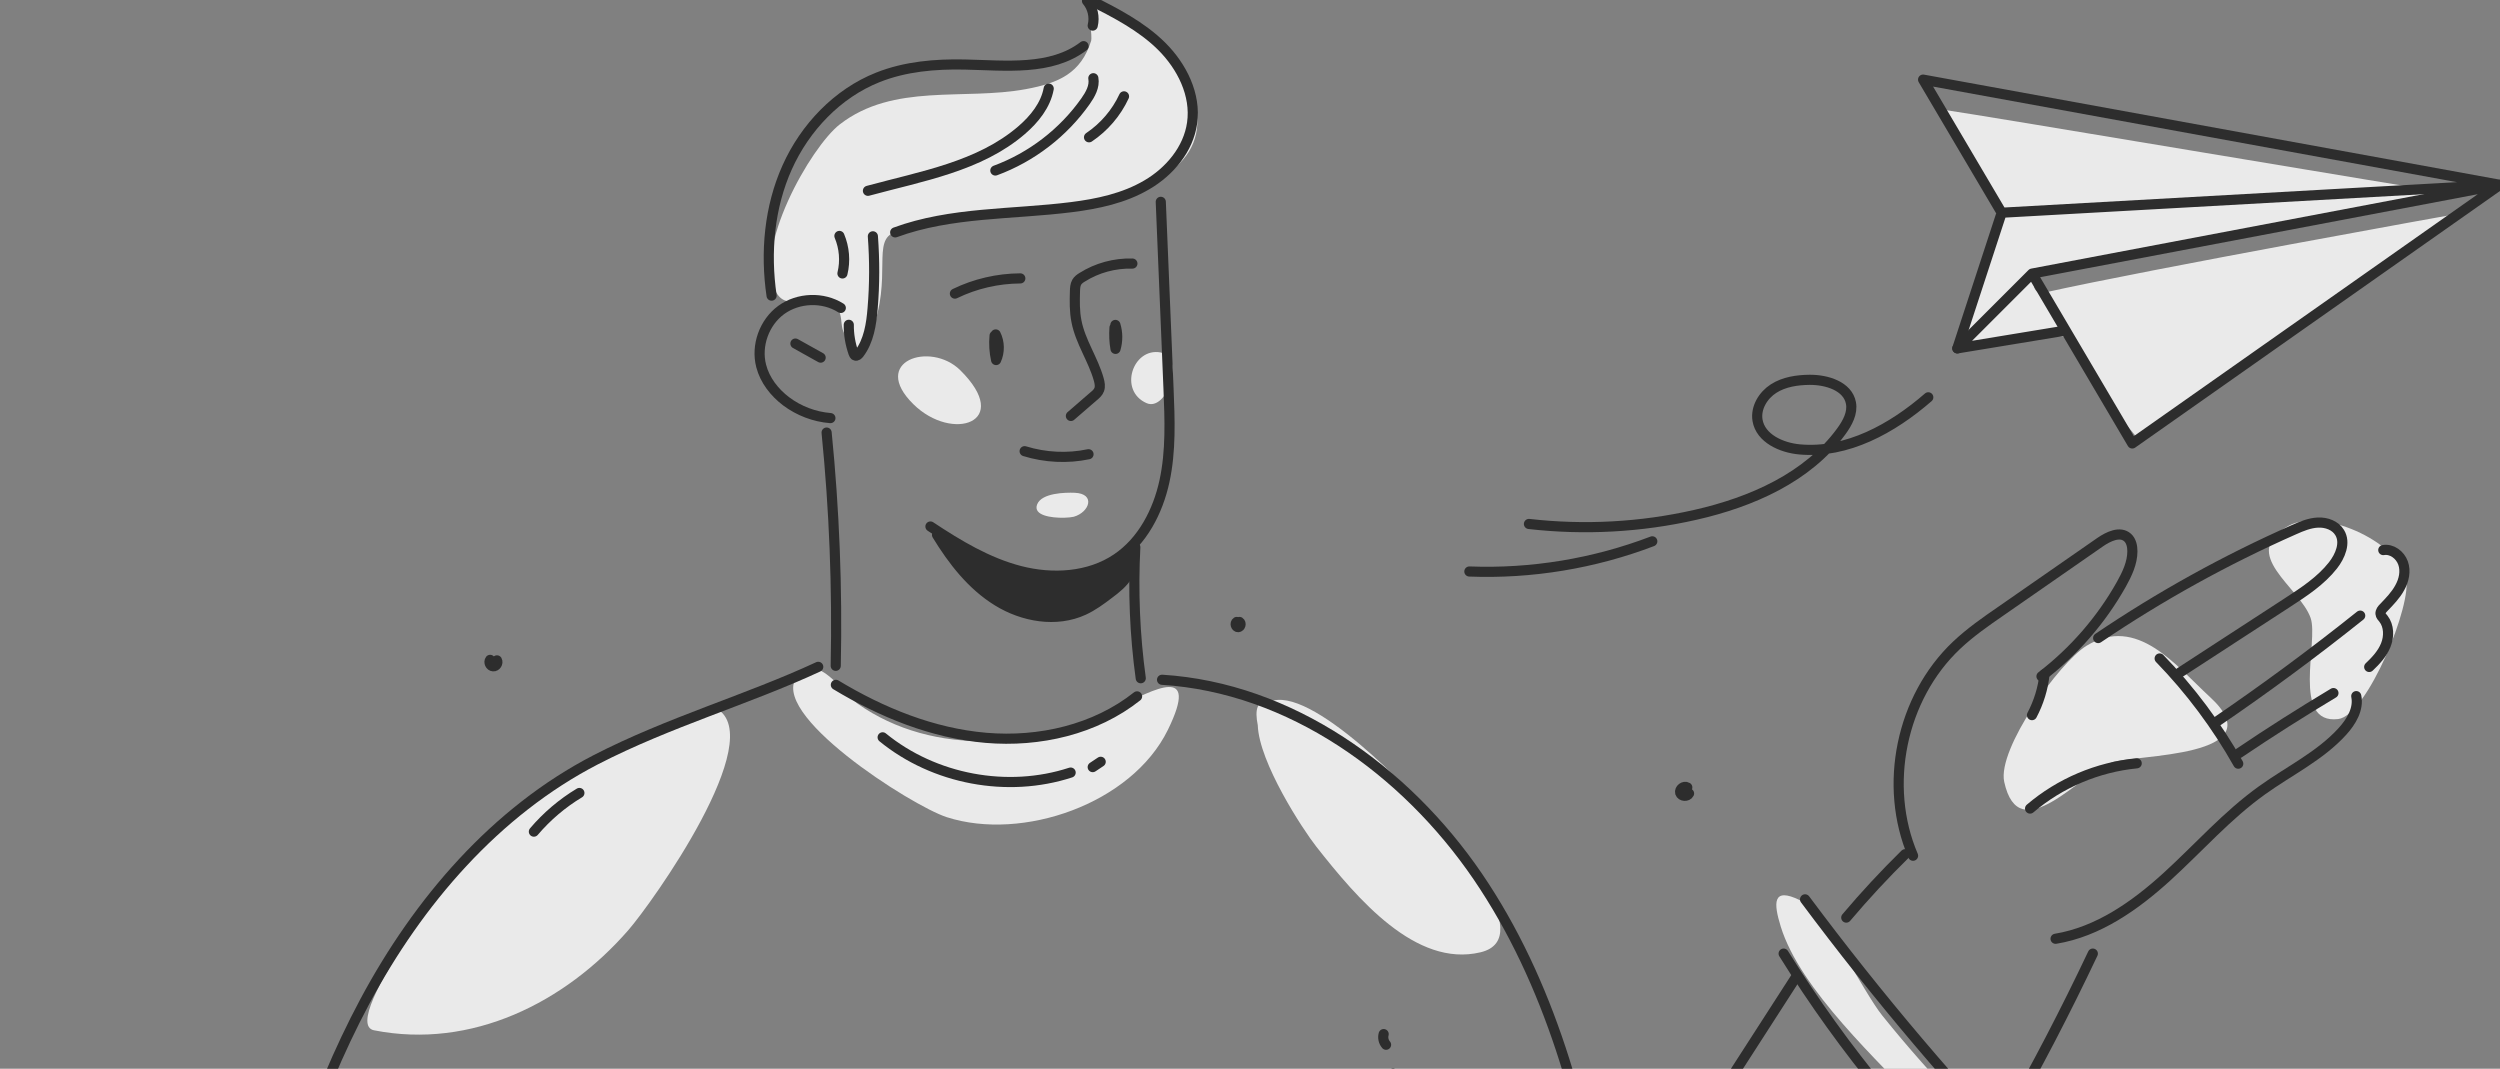 <?xml version="1.0" encoding="UTF-8"?> <svg xmlns="http://www.w3.org/2000/svg" width="1972" height="843" viewBox="0 0 1972 843" fill="none"><rect x="0" y="0" width="1972" height="843" fill="#808080" stroke="none"/> <g clip-path="url(#clip0_103_6004)"> <path d="M720.525 318.899C751.125 348.999 799.325 333.399 757.425 291.999C733.925 268.799 685.925 284.899 720.525 318.899Z" fill="white" fill-opacity="0.83"></path> <path d="M904.425 318C920.425 325 935.425 281.6 915.425 278C893.525 274 882.025 308.2 904.425 318Z" fill="white" fill-opacity="0.83"></path> <path d="M839.325 408.399C842.725 408.299 845.525 407.999 847.025 407.599C859.525 403.999 864.425 389.399 847.725 388.699C840.225 388.399 821.725 388.799 818.125 397.799C814.625 406.599 829.225 408.599 839.325 408.399Z" fill="white" fill-opacity="0.83"></path> <path d="M746.825 644.599C806.525 663.799 892.625 634.099 921.225 575.699C946.825 523.399 909.925 543.999 882.325 557.499C850.125 573.299 814.825 583.799 778.825 584.599C742.625 585.399 706.325 576.199 676.525 555.099C663.625 545.899 645.825 514.399 629.325 532.999C603.825 561.999 718.725 635.499 746.825 644.599Z" fill="white" fill-opacity="0.83"></path> <path d="M295.025 812.699C371.925 827.899 445.725 790.999 495.625 733.699C514.425 712.099 606.725 582.499 565.225 558.899C558.225 554.899 453.425 602.999 386.425 655.999C371.225 667.999 265.225 806.799 295.025 812.699Z" fill="white" fill-opacity="0.83"></path> <path d="M1210.62 1269.7C1100.92 1210.6 1142.02 1084.2 1146.12 983.599C1147.32 953.899 1146.52 856.599 1109.02 844.299C1070.52 831.599 1099.32 935.799 1099.82 953.799C1101.62 1012.2 1091.42 1070.2 1083.92 1127.8C1078.12 1172.7 1060.93 1240 1086.23 1281.8C1106.53 1315.3 1181.02 1348.6 1219.92 1351.7C1290.12 1357.5 1243.52 1287.5 1210.62 1269.7Z" fill="white" fill-opacity="0.83"></path> <path d="M1620.53 940.399C1571.03 898.299 1525.32 851.599 1484.62 800.899C1469.42 781.999 1439.92 719.999 1419.82 710.099C1397.82 699.299 1399.02 712.499 1404.62 730.799C1419.92 780.799 1482.42 837.599 1517.42 875.199C1539.12 898.399 1561.52 922.799 1586.42 942.499C1591.42 946.399 1604.02 962.699 1612.12 960.799C1619.62 958.999 1630.13 948.599 1620.53 940.399Z" fill="white" fill-opacity="0.83"></path> <path d="M1743.32 549.899C1716.32 525.099 1685.92 484.799 1645.82 509.399C1624.42 522.499 1575.32 590.799 1580.92 616.699C1592.62 670.499 1640.62 610.299 1665.72 601.399C1683.22 595.099 1795.42 597.899 1743.32 549.899Z" fill="white" fill-opacity="0.83"></path> <path d="M1897.83 455.399C1890.03 426.399 1831.43 400.399 1805.33 414.699C1765.13 436.599 1814.13 463.099 1822.63 487.499C1829.03 505.999 1807.23 571.599 1844.33 567.199C1867.13 564.499 1903.33 475.999 1897.83 455.399Z" fill="white" fill-opacity="0.83"></path> <path d="M1133.23 647.3C1115.63 626.2 1033.13 539 1001.23 553.7C991.525 551.9 989.625 559.7 992.125 572C993.125 601.5 1027.63 654.3 1038.43 668C1070.73 709 1116.73 763.3 1167.73 751.2C1215.43 740 1140.13 655.6 1133.23 647.3Z" fill="white" fill-opacity="0.83"></path> <path d="M1612.12 230.9C1602.73 233 1601.03 218.1 1610.43 216C1634.13 210.7 1658.03 206.3 1681.93 202.4C1765.33 188.6 1931.32 152.6 1931.62 152.2C1916.73 150.5 1564.53 91 1531.23 86.3C1540.53 100.8 1587.43 164.1 1572.83 188.5C1561.53 219.1 1555.23 235.7 1547.12 260C1537.43 289.1 1608.23 260.5 1629.03 265.7C1629.13 265.7 1629.13 265.7 1629.23 265.7C1646.13 292.4 1663.32 318.8 1683.82 343C1687.12 346.8 1693.03 345.9 1696.53 343C1765.43 286 1926.43 177.3 1941.12 168.2C1939.23 168.5 1696.82 212 1612.12 230.9Z" fill="white" fill-opacity="0.83"></path> <path d="M706.425 183C776.425 161 992.425 179 934.925 58.7C926.225 40.4 871.825 -6.7 858.325 9.5C859.225 8.5 861.525 29.3 860.725 32.1C852.725 57.7 835.325 65.5 809.225 70.3C760.225 79.4 704.925 65.2 662.425 98.1C639.525 115.8 593.025 197.4 612.425 230.9C621.925 247.3 642.825 229.4 653.925 236.5C668.525 245.9 660.025 257.6 667.925 265.6C677.625 275.5 679.125 283.7 687.125 263.2C704.725 218 686.725 189.2 706.425 183Z" fill="white" fill-opacity="0.83"></path> <path d="M663.225 242.9C649.125 234 629.725 234.7 616.225 244.5C602.825 254.3 596.225 272.6 600.425 288.7C603.325 299.9 610.825 309.5 620.025 316.5C630.125 324.1 642.425 328.8 655.025 329.8" stroke="#2D2D2D" stroke-width="8" stroke-miterlimit="10" stroke-linecap="round" stroke-linejoin="round"></path> <path d="M627.425 271C634.025 274.7 640.725 278.4 647.325 282.1" stroke="#2D2D2D" stroke-width="8" stroke-miterlimit="10" stroke-linecap="round" stroke-linejoin="round"></path> <path d="M784.525 264.8C783.925 271.2 784.325 277.7 785.725 284C788.625 277.7 788.525 270 785.425 263.8" stroke="#2D2D2D" stroke-width="8" stroke-miterlimit="10" stroke-linecap="round" stroke-linejoin="round"></path> <path d="M753.225 231.601C769.225 223.801 787.025 219.701 804.825 219.601" stroke="#2D2D2D" stroke-width="8" stroke-miterlimit="10" stroke-linecap="round" stroke-linejoin="round"></path> <path d="M893.225 207.9C879.325 207.5 865.325 211.3 853.625 218.7C851.925 219.7 850.325 220.9 849.325 222.6C848.125 224.7 848.025 227.2 847.925 229.6C847.725 237.6 847.525 245.7 849.125 253.5C852.225 269.6 862.325 283.6 866.725 299.4C867.425 302 868.025 304.9 867.025 307.4C866.225 309.6 864.325 311.2 862.525 312.7C856.625 317.8 850.625 323 844.725 328.1" stroke="#2D2D2D" stroke-width="8" stroke-miterlimit="10" stroke-linecap="round" stroke-linejoin="round"></path> <path d="M879.125 258.4C878.725 264 878.925 269.7 879.925 275.2C881.725 269.1 881.725 262.4 879.825 256.3" stroke="#2D2D2D" stroke-width="8" stroke-miterlimit="10" stroke-linecap="round" stroke-linejoin="round"></path> <path d="M808.225 355.9C824.425 360.9 842.025 361.8 858.625 358.3" stroke="#2D2D2D" stroke-width="8" stroke-miterlimit="10" stroke-linecap="round" stroke-linejoin="round"></path> <path d="M915.625 159.2C917.625 208.3 919.725 257.4 921.725 306.5C922.725 330.9 923.725 355.7 918.525 379.6C913.325 403.5 901.225 426.9 880.925 440.6C859.025 455.4 830.225 457 804.625 450.4C779.025 443.8 755.925 429.9 733.925 415.3" stroke="#2D2D2D" stroke-width="8" stroke-miterlimit="10" stroke-linecap="round" stroke-linejoin="round"></path> <path d="M895.525 431.601C893.725 466.101 895.125 500.801 899.825 535.001" stroke="#2D2D2D" stroke-width="8" stroke-miterlimit="10" stroke-linecap="round" stroke-linejoin="round"></path> <path d="M652.025 341.2C658.125 402.3 660.525 463.8 659.225 525.2" stroke="#2D2D2D" stroke-width="8" stroke-miterlimit="10" stroke-linecap="round" stroke-linejoin="round"></path> <path d="M739.125 421.9C751.525 442.2 766.525 461.6 786.825 474.1C807.025 486.6 833.325 491.2 854.925 481.2C862.025 477.9 868.425 473.2 874.725 468.4C880.225 464.3 885.725 459.9 889.325 454.1C892.925 448.3 894.225 440.5 890.825 434.6C871.925 453.8 842.925 461 816.225 457.3C789.525 453.7 764.925 440.5 743.525 424" fill="#2D2D2D"></path> <path d="M739.125 421.9C751.525 442.2 766.525 461.6 786.825 474.1C807.025 486.6 833.325 491.2 854.925 481.2C862.025 477.9 868.425 473.2 874.725 468.4C880.225 464.3 885.725 459.9 889.325 454.1C892.925 448.3 894.225 440.5 890.825 434.6C871.925 453.8 842.925 461 816.225 457.3C789.525 453.7 764.925 440.5 743.525 424" stroke="#2D2D2D" stroke-width="8" stroke-miterlimit="10" stroke-linecap="round" stroke-linejoin="round"></path> <path d="M645.425 526C589.425 552 527.925 569.4 469.925 599.3C390.725 640.2 330.025 711.1 287.925 789.7C245.825 868.3 220.725 954.7 198.625 1041.1C164.625 1173.4 136.825 1307.2 108.925 1440.9" stroke="#2D2D2D" stroke-width="8" stroke-miterlimit="10" stroke-linecap="round" stroke-linejoin="round"></path> <path d="M659.325 540.2C695.425 562 735.625 578.4 777.725 582C819.825 585.6 863.925 575.5 896.925 549.3" stroke="#2D2D2D" stroke-width="8" stroke-miterlimit="10" stroke-linecap="round" stroke-linejoin="round"></path> <path d="M696.225 581.601C736.825 614.801 794.725 625.701 844.525 609.401" stroke="#2D2D2D" stroke-width="8" stroke-miterlimit="10" stroke-linecap="round" stroke-linejoin="round"></path> <path d="M1098.83 846.7C1123.33 1042.4 1061.43 1237.2 1036.33 1432.8" stroke="#2D2D2D" stroke-width="8" stroke-miterlimit="10" stroke-linecap="round" stroke-linejoin="round"></path> <path d="M916.625 536.2C1017.72 542.5 1108.53 607.7 1165.62 691.3C1222.62 775 1249.83 875.4 1265.83 975.4" stroke="#2D2D2D" stroke-width="8" stroke-miterlimit="10" stroke-linecap="round" stroke-linejoin="round"></path> <path d="M1181.33 1136C1259.63 1014.4 1337.93 892.9 1416.33 771.3" stroke="#2D2D2D" stroke-width="8" stroke-miterlimit="10" stroke-linecap="round" stroke-linejoin="round"></path> <path d="M1423.83 709.4C1481.13 786.3 1543.22 859.6 1609.82 928.6" stroke="#2D2D2D" stroke-width="8" stroke-miterlimit="10" stroke-linecap="round" stroke-linejoin="round"></path> <path d="M1406.93 752.2C1454.53 828.7 1512.43 898.7 1578.62 959.9" stroke="#2D2D2D" stroke-width="8" stroke-miterlimit="10" stroke-linecap="round" stroke-linejoin="round"></path> <path d="M457.025 625.5C443.525 633.6 431.325 644 421.125 656" stroke="#2D2D2D" stroke-width="8" stroke-miterlimit="10" stroke-linecap="round" stroke-linejoin="round"></path> <path d="M1456.33 723.8C1471.03 706.4 1486.53 689.7 1502.73 673.8" stroke="#2D2D2D" stroke-width="8" stroke-miterlimit="10" stroke-linecap="round" stroke-linejoin="round"></path> <path d="M1509.02 675C1485.32 619.7 1499.63 550.3 1543.33 509C1554.13 498.8 1566.32 490.3 1578.52 481.9C1604.52 463.8 1630.53 445.8 1656.53 427.7C1663.03 423.2 1672.33 418.7 1678.23 424C1681.13 426.6 1682.03 430.9 1682.03 434.8C1682.03 444.1 1677.82 452.8 1673.32 460.9C1657.52 489 1635.92 513.9 1610.32 533.5" stroke="#2D2D2D" stroke-width="8" stroke-miterlimit="10" stroke-linecap="round" stroke-linejoin="round"></path> <path d="M1602.82 564.1C1608.12 554.1 1611.53 543.1 1612.73 531.8" stroke="#2D2D2D" stroke-width="8" stroke-miterlimit="10" stroke-linecap="round" stroke-linejoin="round"></path> <path d="M1655.03 503.3C1703.83 470.3 1755.63 441.6 1809.53 417.8C1815.53 415.1 1821.83 412.5 1828.43 412.2C1835.03 411.9 1842.13 414.4 1845.53 420.1C1850.43 428.1 1846.03 438.6 1840.23 446C1830.63 458.2 1817.33 466.9 1804.23 475.4C1775.93 493.8 1747.62 512.2 1719.32 530.6" stroke="#2D2D2D" stroke-width="8" stroke-miterlimit="10" stroke-linecap="round" stroke-linejoin="round"></path> <path d="M1879.93 433.9C1886.63 432.7 1893.23 437.7 1895.53 444.1C1897.83 450.5 1896.23 457.7 1892.93 463.6C1889.73 469.5 1884.93 474.4 1880.23 479.3C1878.93 480.6 1877.63 482.2 1877.73 484.1C1877.83 485.6 1879.03 486.8 1880.03 488C1884.53 493.7 1884.63 502.1 1881.93 508.8C1879.23 515.6 1874.12 521.1 1868.82 526.1" stroke="#2D2D2D" stroke-width="8" stroke-miterlimit="10" stroke-linecap="round" stroke-linejoin="round"></path> <path d="M1861.73 485.601C1824.83 515.101 1786.73 543.201 1747.73 569.801" stroke="#2D2D2D" stroke-width="8" stroke-miterlimit="10" stroke-linecap="round" stroke-linejoin="round"></path> <path d="M1766.23 594C1790.63 577.5 1815.42 561.8 1840.62 546.7" stroke="#2D2D2D" stroke-width="8" stroke-miterlimit="10" stroke-linecap="round" stroke-linejoin="round"></path> <path d="M1858.62 549.101C1860.72 559.201 1854.73 569.201 1847.73 576.901C1830.13 596.301 1805.73 608.001 1784.43 623.301C1756.83 643.001 1734.23 668.801 1709.12 691.701C1684.02 714.501 1654.93 735.001 1621.43 740.501" stroke="#2D2D2D" stroke-width="8" stroke-miterlimit="10" stroke-linecap="round" stroke-linejoin="round"></path> <path d="M1650.82 752.2C1629.42 797.4 1606.42 841.7 1581.62 885.1" stroke="#2D2D2D" stroke-width="8" stroke-miterlimit="10" stroke-linecap="round" stroke-linejoin="round"></path> <path d="M1601.32 637.801C1624.82 617.701 1654.63 605.101 1685.43 602.101" stroke="#2D2D2D" stroke-width="8" stroke-miterlimit="10" stroke-linecap="round" stroke-linejoin="round"></path> <path d="M1703.53 519.4C1727.63 544.2 1748.53 572.2 1765.53 602.4" stroke="#2D2D2D" stroke-width="8" stroke-miterlimit="10" stroke-linecap="round" stroke-linejoin="round"></path> <path d="M386.625 520.5C385.225 522.3 386.725 525.5 389.025 525.6C391.325 525.8 393.125 522.9 392.025 520.9" stroke="#2D2D2D" stroke-width="8" stroke-miterlimit="10" stroke-linecap="round" stroke-linejoin="round"></path> <path d="M975.525 490.601C973.925 491.601 974.725 494.701 976.625 494.701C978.525 494.701 979.325 491.601 977.725 490.601" stroke="#2D2D2D" stroke-width="8" stroke-miterlimit="10" stroke-linecap="round" stroke-linejoin="round"></path> <path d="M1330.93 621.1C1328.33 619.5 1324.53 622.5 1325.33 625.4C1326.23 628.3 1331.03 628.6 1332.33 625.9" stroke="#2D2D2D" stroke-width="8" stroke-miterlimit="10" stroke-linecap="round" stroke-linejoin="round"></path> <path d="M1091.43 815.7C1090.63 818.6 1091.33 821.8 1093.33 824.1" stroke="#2D2D2D" stroke-width="8" stroke-miterlimit="10" stroke-linecap="round" stroke-linejoin="round"></path> <path d="M861.925 605.1C864.025 603.7 866.125 602.3 868.225 600.9" stroke="#2D2D2D" stroke-width="8" stroke-miterlimit="10" stroke-linecap="round" stroke-linejoin="round"></path> <path d="M669.525 256.2C669.425 263.8 670.725 271.3 673.225 278.5C673.525 279.3 673.925 280.3 674.725 280.5C675.825 280.9 676.925 279.9 677.725 278.9C685.325 268.9 687.325 255.7 688.325 243.2C689.925 224.3 689.925 205.3 688.525 186.4" stroke="#2D2D2D" stroke-width="8" stroke-miterlimit="10" stroke-linecap="round" stroke-linejoin="round"></path> <path d="M608.625 233.2C603.625 199.1 606.825 163.4 620.925 132C635.025 100.6 660.525 73.7 692.525 61C714.125 52.4 737.825 50.4 761.025 50.9C793.325 51.6 829.025 56 854.725 36.4" stroke="#2D2D2D" stroke-width="8" stroke-miterlimit="10" stroke-linecap="round" stroke-linejoin="round"></path> <path d="M706.125 183.3C750.225 167.1 798.525 169.3 845.125 163.4C865.825 160.8 886.625 156.4 904.625 145.8C922.625 135.3 937.425 117.7 940.325 97.1C943.525 74.8 932.325 52.4 916.325 36.5C900.325 20.6 879.825 10.2 859.825 0" stroke="#2D2D2D" stroke-width="8" stroke-miterlimit="10" stroke-linecap="round" stroke-linejoin="round"></path> <path d="M857.425 0.7C861.925 6 863.625 13.5 861.925 20.2" stroke="#2D2D2D" stroke-width="8" stroke-miterlimit="10" stroke-linecap="round" stroke-linejoin="round"></path> <path d="M827.225 69.9C824.825 83 815.925 94 805.825 102.7C772.625 131.3 726.925 139 684.625 150.5" stroke="#2D2D2D" stroke-width="8" stroke-miterlimit="10" stroke-linecap="round" stroke-linejoin="round"></path> <path d="M862.425 61.7C863.625 68.2 860.025 74.5 856.225 79.9C838.725 104.7 813.625 124 785.125 134.5" stroke="#2D2D2D" stroke-width="8" stroke-miterlimit="10" stroke-linecap="round" stroke-linejoin="round"></path> <path d="M886.625 76C880.625 89 870.925 100.3 859.025 108.3" stroke="#2D2D2D" stroke-width="8" stroke-miterlimit="10" stroke-linecap="round" stroke-linejoin="round"></path> <path d="M662.125 186.1C666.025 195.4 666.925 205.9 664.525 215.7" stroke="#2D2D2D" stroke-width="8" stroke-miterlimit="10" stroke-linecap="round" stroke-linejoin="round"></path> <path d="M1206.03 413.3C1249.73 418.3 1294.33 415.9 1337.33 406.1C1381.43 396.1 1425.93 376.7 1452.53 340.1C1457.23 333.6 1461.53 325.8 1460.03 317.9C1457.53 304.6 1441.03 299.5 1427.43 299.6C1417.53 299.7 1407.33 301.2 1399.03 306.5C1390.73 311.8 1384.73 321.7 1386.33 331.5C1388.73 345.8 1405.12 353.2 1419.62 354.5C1456.92 357.9 1492.73 338 1521.03 313.4" stroke="#2D2D2D" stroke-width="8" stroke-miterlimit="10" stroke-linecap="round" stroke-linejoin="round"></path> <path d="M1303.33 427C1257.43 444.5 1208.03 452.7 1159.03 450.8" stroke="#2D2D2D" stroke-width="8" stroke-miterlimit="10" stroke-linecap="round" stroke-linejoin="round"></path> <path d="M1602.93 215.8L1971.93 145.8L1681.93 349.8L1629.23 260.4L1602.93 215.8ZM1602.93 215.8L1543.93 274.8L1628.93 260.8" stroke="#2D2D2D" stroke-width="8" stroke-miterlimit="10" stroke-linecap="round" stroke-linejoin="round"></path> <path d="M1543.93 274.8L1578.93 167.8L1971.93 145.8L1516.93 62.8L1578.93 167.8" stroke="#2D2D2D" stroke-width="8" stroke-miterlimit="10" stroke-linecap="round" stroke-linejoin="round"></path> </g> <defs> <clipPath id="clip0_103_6004"> <rect width="1972" height="843" fill="white"></rect> </clipPath> </defs> </svg> 